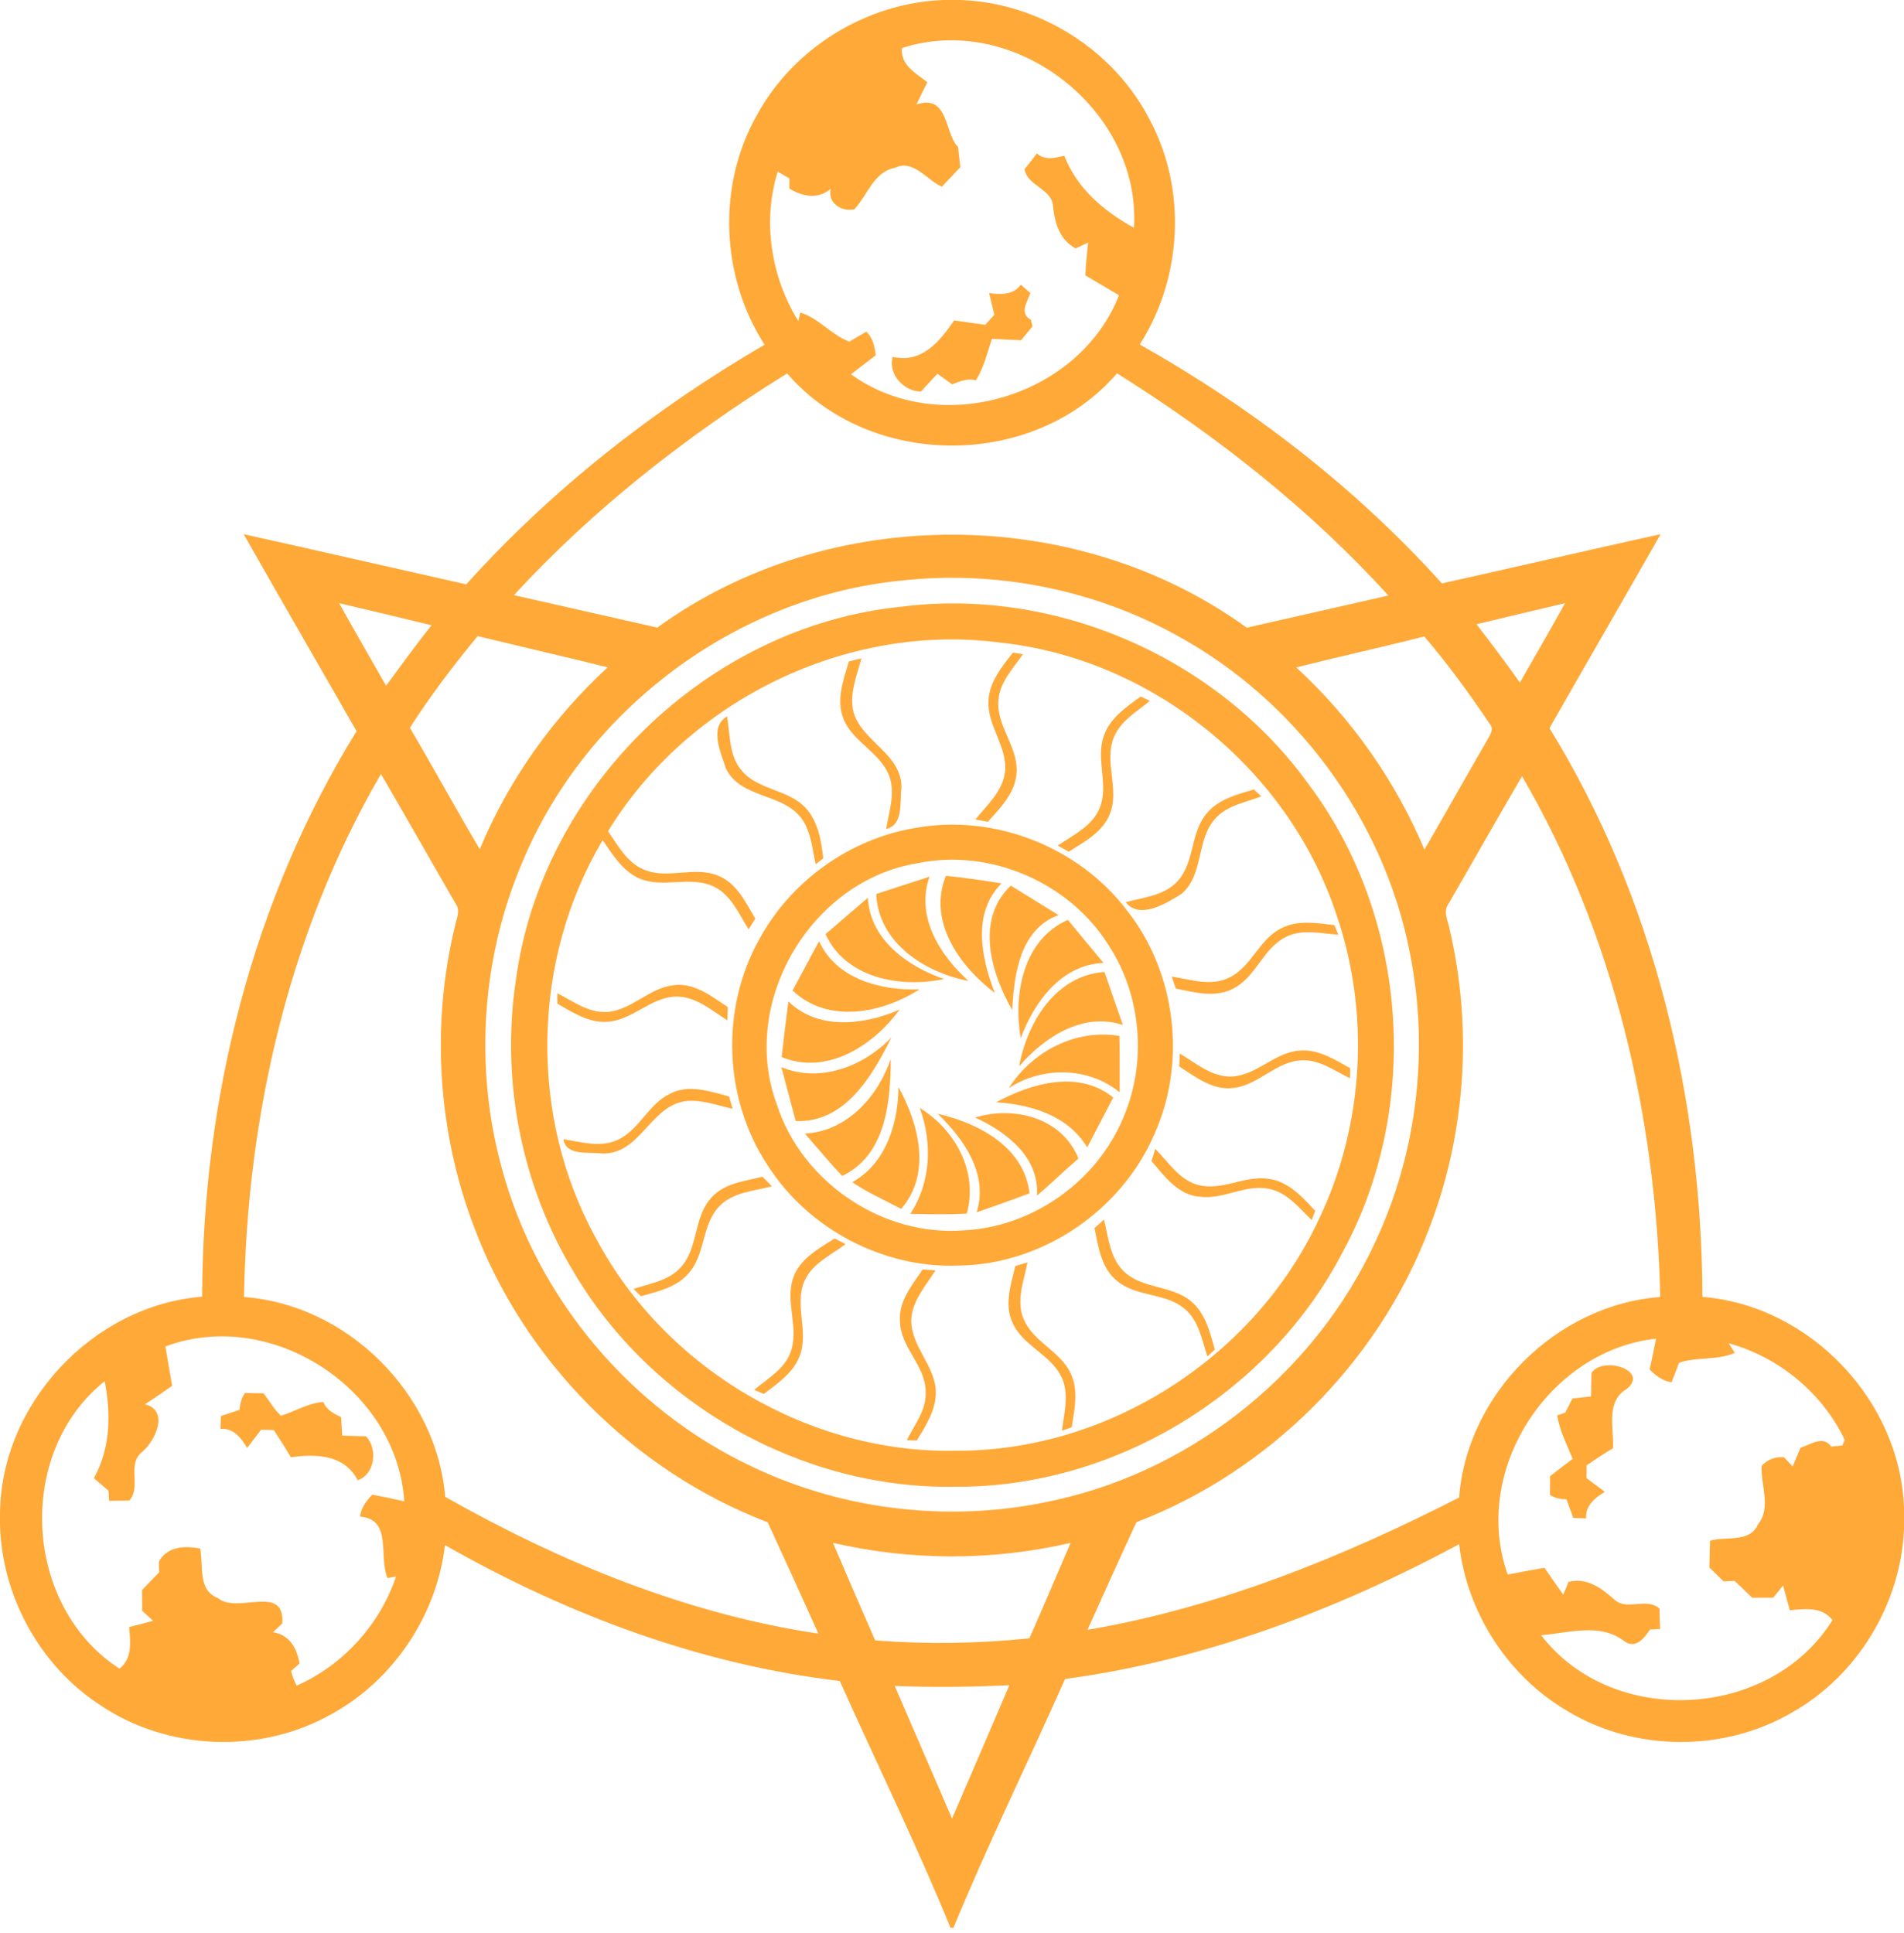 <svg width="200" height="203" viewBox="0 0 200 203" fill="none" xmlns="http://www.w3.org/2000/svg">
<path d="M99.127 0H100.87C109.1 0.273 116.97 5.202 120.743 12.533C124.698 19.86 124.198 29.203 119.72 36.185C131.52 42.83 142.383 51.208 151.463 61.28C159.125 59.58 166.768 57.797 174.433 56.11C170.563 62.913 166.635 69.685 162.758 76.485C173.753 94.323 178.755 115.385 178.825 136.227C190.085 137.11 199.615 147.102 200 158.385V160.62C199.665 168.455 195.138 175.96 188.308 179.837C181.18 184.048 171.795 184.023 164.698 179.758C158.42 176.108 154.085 169.415 153.273 162.202C140.373 169.13 126.443 174.402 111.875 176.36C107.998 185.085 103.788 193.682 100.145 202.5H99.847C96.27 193.742 92.078 185.215 88.215 176.568C73.562 174.85 59.508 169.572 46.74 162.292C45.883 169.667 41.33 176.485 34.812 180.053C27.345 184.288 17.54 183.89 10.447 179.05C4.165 174.93 0.182 167.635 0 160.135V159.117C0.01 147.54 9.705 137.118 21.233 136.205C21.29 115.445 26.492 94.532 37.455 76.802C33.508 69.903 29.517 63.025 25.598 56.108C33.395 57.84 41.18 59.63 48.975 61.38C57.987 51.377 68.698 42.98 80.315 36.205C75.733 29.122 75.312 19.578 79.448 12.2C83.28 5.053 91.03 0.278 99.127 0ZM94.74 5.05C94.585 6.86 96.205 7.685 97.415 8.643C97.02 9.418 96.638 10.197 96.26 10.982C99.67 9.82 99.19 14.015 100.635 15.443C100.718 16.148 100.795 16.852 100.873 17.56C100.23 18.25 99.582 18.935 98.933 19.615C97.32 18.887 95.93 16.68 93.99 17.633C91.775 18.043 91.127 20.515 89.74 21.985C88.382 22.267 86.93 21.348 87.257 19.832C85.927 20.973 84.31 20.645 82.92 19.815C82.922 19.457 82.925 19.102 82.927 18.745C82.513 18.512 82.103 18.273 81.695 18.03C80.062 23.255 80.993 29.095 83.853 33.722C83.907 33.5 84.015 33.055 84.07 32.83C86.03 33.432 87.317 35.178 89.22 35.888C89.808 35.532 90.403 35.185 91 34.843C91.698 35.487 91.873 36.42 91.987 37.322C91.12 37.985 90.257 38.655 89.385 39.312C98.728 46.068 113.34 41.72 117.545 31.015C116.368 30.315 115.185 29.62 114.003 28.925C114.068 27.773 114.168 26.625 114.303 25.48C113.86 25.683 113.423 25.887 112.985 26.095C111.34 25.203 110.803 23.488 110.62 21.738C110.55 19.79 107.935 19.608 107.618 17.77C108.065 17.227 108.5 16.672 108.925 16.113C109.748 16.875 110.823 16.59 111.793 16.358C113.14 19.802 115.895 22.145 119.115 23.925C119.878 11.523 106.578 1.2 94.74 5.05ZM53.983 62.513C59 63.655 64.022 64.785 69.043 65.922C86.987 52.898 113.015 52.913 130.96 65.933C135.918 64.795 140.885 63.695 145.84 62.553C137.543 53.44 127.758 45.748 117.333 39.215C108.638 49.328 91.385 49.328 82.683 39.225C72.192 45.737 62.355 53.415 53.983 62.513ZM94.638 60.987C77.355 62.705 61.608 74.463 54.91 90.463C50.583 100.528 49.803 112.055 52.688 122.622C56.325 136.255 66.203 148.032 78.965 154.04C88.897 158.798 100.455 160.015 111.173 157.497C125.638 154.217 138.253 143.92 144.46 130.462C148.868 121.07 150.14 110.265 148.095 100.1C145.368 86.002 136.02 73.42 123.39 66.62C114.68 61.86 104.498 59.89 94.638 60.987ZM35.625 63.358C37.237 66.267 38.915 69.138 40.557 72.03C42.123 69.892 43.68 67.75 45.328 65.677C42.1 64.882 38.862 64.12 35.625 63.358ZM155.098 65.57C156.648 67.59 158.185 69.618 159.65 71.7C161.238 68.922 162.845 66.157 164.395 63.36C161.293 64.082 158.195 64.83 155.098 65.57ZM43.057 76.442C45.538 80.677 47.9 84.983 50.395 89.207C53.407 81.953 58.057 75.418 63.83 70.097C59.288 68.965 54.722 67.922 50.172 66.817C47.63 69.892 45.21 73.08 43.057 76.442ZM136.158 70.105C141.953 75.43 146.563 81.998 149.628 89.245C151.883 85.353 154.078 81.425 156.338 77.537C156.605 77.075 156.925 76.487 156.475 76.025C154.343 72.855 152.095 69.75 149.605 66.853C145.138 67.993 140.63 68.975 136.158 70.105ZM25.633 136.238C36.502 137.035 45.87 146.372 46.765 157.227C58.92 164.102 72.09 169.523 85.965 171.595C84.205 167.69 82.44 163.787 80.642 159.9C66.547 154.517 55.017 142.895 49.748 128.758C45.977 118.785 45.278 107.673 47.785 97.308C47.925 96.535 48.407 95.665 47.873 94.942C45.24 90.403 42.665 85.83 40.017 81.3C30.358 97.888 25.948 117.145 25.633 136.238ZM152.148 94.942C151.543 95.782 152.13 96.775 152.283 97.665C154.74 108.168 153.925 119.417 149.963 129.452C144.593 143.272 133.215 154.58 119.375 159.89C117.633 163.648 115.925 167.42 114.23 171.2C127.925 168.857 140.95 163.595 153.27 157.298C154.085 146.405 163.515 137.033 174.4 136.235C173.955 117.217 169.5 98.055 159.878 81.532C157.265 85.983 154.74 90.483 152.148 94.942ZM17.375 141.43C17.61 142.807 17.832 144.185 18.082 145.56C17.145 146.225 16.2 146.88 15.232 147.5C17.773 148.16 16.36 151.28 14.963 152.48C13.265 153.8 14.887 156.143 13.585 157.622C12.88 157.617 12.172 157.632 11.467 157.65C11.443 157.287 11.418 156.93 11.39 156.572C10.883 156.137 10.377 155.7 9.863 155.273C11.592 152.115 11.682 148.6 10.995 145.08C1.573 152.605 2.447 168.732 12.55 175.275C13.932 174.19 13.695 172.455 13.568 170.905C14.408 170.695 15.248 170.472 16.082 170.245C15.697 169.895 15.307 169.548 14.932 169.19C14.928 168.465 14.925 167.743 14.922 167.02C15.518 166.403 16.105 165.777 16.707 165.167C16.703 164.783 16.695 164.4 16.69 164.018C17.62 162.408 19.365 162.363 21.015 162.645C21.405 164.45 20.725 167.055 22.898 167.857C24.922 169.595 29.96 166.275 29.652 170.53C29.328 170.833 29.003 171.138 28.677 171.445C30.415 171.718 31.198 173.13 31.462 174.735C31.168 174.995 30.875 175.255 30.582 175.518C30.71 176.053 30.898 176.572 31.168 177.057C36.045 174.902 39.903 170.645 41.605 165.592C41.383 165.635 40.932 165.718 40.708 165.758C39.733 163.543 41.26 159.582 37.825 159.305C37.917 158.375 38.487 157.647 39.105 156.995C40.227 157.205 41.345 157.447 42.462 157.7C41.72 145.893 28.48 137.275 17.375 141.43ZM158.375 165.387C159.66 165.135 160.95 164.903 162.24 164.678C162.88 165.628 163.538 166.568 164.21 167.5C164.39 167.05 164.575 166.605 164.76 166.158C166.67 165.67 168.18 166.793 169.53 167.973C170.865 169.283 172.923 167.73 174.315 168.958C174.325 169.673 174.35 170.387 174.38 171.105C174.025 171.122 173.673 171.145 173.323 171.167C172.723 172.082 171.79 173.255 170.615 172.385C168.048 170.415 164.788 171.54 161.883 171.758C169.38 181.543 186.01 180.625 192.49 170.167C191.368 168.753 189.6 168.982 188.008 169.14C187.77 168.273 187.533 167.405 187.295 166.54C186.953 166.965 186.61 167.39 186.268 167.82C185.528 167.815 184.788 167.818 184.048 167.818C183.445 167.22 182.825 166.637 182.208 166.057C181.818 166.07 181.43 166.087 181.048 166.105C180.558 165.615 180.06 165.133 179.558 164.66C179.573 163.717 179.598 162.775 179.628 161.835C181.308 161.33 183.805 162.088 184.653 160.13C186.09 158.35 184.938 156.02 185.043 153.973C185.665 153.308 186.485 152.975 187.398 153.07C187.695 153.39 187.998 153.715 188.303 154.035C188.583 153.383 188.86 152.73 189.13 152.075C190.178 151.738 191.51 150.73 192.355 151.952C192.743 151.91 193.133 151.867 193.525 151.825C193.588 151.68 193.715 151.387 193.778 151.242C191.42 146.315 186.855 142.543 181.59 141.1C181.803 141.433 182.013 141.763 182.228 142.1C180.373 142.923 178.278 142.5 176.375 143.137C176.115 143.825 175.858 144.51 175.588 145.193C174.655 145.062 173.918 144.49 173.278 143.842C173.528 142.772 173.745 141.693 173.953 140.613C162.593 141.86 154.5 154.582 158.375 165.387ZM87.498 162.057C88.957 165.482 90.435 168.897 91.93 172.307C97.323 172.73 102.75 172.648 108.13 172.085C109.605 168.758 111.018 165.402 112.458 162.062C104.28 163.96 95.677 163.955 87.498 162.057ZM93.985 177.09C95.987 181.732 97.998 186.372 100.003 191.018C102.02 186.353 104.028 181.685 106.025 177.012C102.013 177.2 97.998 177.253 93.985 177.09Z" fill="#FFA939"/>
<path d="M103.902 30.785C105.107 30.968 106.438 30.992 107.235 29.905C107.567 30.2 107.9 30.492 108.235 30.785C107.902 31.71 107.048 32.947 108.283 33.575C108.323 33.752 108.408 34.112 108.448 34.292C108.045 34.773 107.647 35.255 107.253 35.74C106.232 35.69 105.212 35.638 104.192 35.593C103.707 37.072 103.34 38.615 102.51 39.953C101.645 39.722 100.808 40.03 100.025 40.377C99.507 40.005 98.99 39.633 98.475 39.26C97.89 39.875 97.305 40.49 96.745 41.127C94.95 41.135 93.237 39.282 93.785 37.483C96.858 38.188 98.683 35.875 100.232 33.655C101.317 33.822 102.405 33.968 103.49 34.12C103.81 33.765 104.127 33.413 104.45 33.06C104.267 32.3 104.087 31.543 103.902 30.785Z" fill="#FFA939"/>
<path d="M94.635 63.733C110.945 61.64 127.962 69.112 137.527 82.47C147.925 96.385 149.333 116.263 141.038 131.52C133.323 146.39 117.027 156.307 100.25 156.167C84.192 156.425 68.478 147.493 60.312 133.693C54.79 124.588 52.605 113.54 54.18 103.012C56.833 82.78 74.33 65.78 94.635 63.733ZM63.867 87.317C64.918 88.812 65.85 90.603 67.627 91.34C70.145 92.412 72.965 90.912 75.485 92.007C77.422 92.795 78.332 94.815 79.343 96.5C79.1 96.868 78.862 97.24 78.632 97.618C77.595 95.965 76.772 93.925 74.882 93.078C72.43 91.987 69.642 93.323 67.183 92.282C65.403 91.513 64.362 89.778 63.305 88.248C55.822 100.83 55.523 117.295 62.625 130.107C69.875 143.76 85.025 152.73 100.497 152.383C116.465 152.433 131.832 142.52 138.542 128.062C143.307 118.118 143.953 106.295 140.318 95.882C135.243 80.703 120.938 69.16 105.005 67.49C88.955 65.405 72.285 73.535 63.867 87.317Z" fill="#FFA939"/>
<path d="M103.84 73.507C103.96 71.573 105.258 70.02 106.393 68.558C106.658 68.597 107.185 68.675 107.45 68.715C106.433 70.203 105.04 71.615 104.878 73.5C104.623 76.198 106.868 78.328 106.793 81.005C106.75 83.175 105.125 84.812 103.76 86.323C103.323 86.24 102.888 86.16 102.453 86.08C103.693 84.545 105.36 83.09 105.575 81.01C105.818 78.338 103.63 76.172 103.84 73.507Z" fill="#FFA939"/>
<path d="M89.18 69.472C89.615 69.368 90.047 69.263 90.485 69.157C89.99 71.015 89.157 72.945 89.677 74.892C90.65 77.953 94.713 79.207 94.692 82.733C94.49 84.177 94.94 86.67 93.082 87.07C93.377 85.282 94.05 83.407 93.445 81.61C92.532 79.037 89.57 77.99 88.582 75.46C87.82 73.485 88.595 71.385 89.18 69.472Z" fill="#FFA939"/>
<path d="M115.968 77.243C116.613 75.395 118.313 74.27 119.815 73.165C120.138 73.317 120.46 73.472 120.783 73.625C119.398 74.755 117.7 75.728 116.993 77.46C115.958 80.025 117.58 82.805 116.623 85.39C115.908 87.365 113.935 88.403 112.265 89.463C111.875 89.248 111.488 89.032 111.1 88.82C112.735 87.713 114.758 86.772 115.533 84.825C116.495 82.365 115.045 79.703 115.968 77.243Z" fill="#FFA939"/>
<path d="M76.25 80.722C75.718 79.047 74.45 76.382 76.375 75.248C76.703 77.198 76.558 79.455 77.978 81.022C79.748 83.032 82.83 82.915 84.635 84.875C85.942 86.3 86.257 88.305 86.483 90.153C86.215 90.36 85.948 90.573 85.683 90.782C85.315 89.168 85.215 87.405 84.225 86.013C82.248 83.267 77.823 83.93 76.25 80.722Z" fill="#FFA939"/>
<path d="M126.725 85.475C127.948 83.96 129.925 83.455 131.71 82.925C131.965 83.168 132.225 83.412 132.485 83.657C130.833 84.28 128.93 84.588 127.685 85.95C125.625 88.172 126.485 91.82 124.133 93.877C122.55 94.873 119.683 96.647 118.25 94.765C120.15 94.25 122.378 94.075 123.755 92.495C125.495 90.5 125.038 87.5 126.725 85.475Z" fill="#FFA939"/>
<path d="M96.12 86.972C104.393 85.45 113.303 88.93 118.38 95.63C123.558 102.188 124.678 111.62 121.22 119.22C117.745 127.188 109.475 132.815 100.758 132.932C92.805 133.275 84.888 129.09 80.623 122.385C76.03 115.448 75.668 105.995 79.72 98.728C83.022 92.588 89.237 88.112 96.12 86.972ZM96.362 90.675C85.145 92.5 77.632 105.325 81.6 116.003C84.21 124.168 92.705 129.918 101.265 129.233C108.523 128.873 115.285 124.033 118.028 117.315C120.49 111.528 119.893 104.568 116.458 99.295C112.33 92.683 104.005 89.09 96.362 90.675Z" fill="#FFA939"/>
<path d="M99.36 92C101.32 92.177 103.262 92.487 105.207 92.79C102.087 95.897 103.075 100.645 104.505 104.31C100.827 101.512 97.412 96.805 99.36 92Z" fill="#FFA939"/>
<path d="M92.043 93.903C93.903 93.282 95.778 92.7 97.642 92.085C96.14 96.243 98.73 100.342 101.732 103.04C97.15 102.153 92.257 99.035 92.043 93.903Z" fill="#FFA939"/>
<path d="M106.325 106.095C104.088 102.208 102.428 96.565 106.178 93.028C107.848 94.062 109.52 95.09 111.193 96.123C107.125 97.6 106.518 102.36 106.325 106.095Z" fill="#FFA939"/>
<path d="M86.713 98.12C88.19 96.845 89.677 95.578 91.16 94.305C91.39 98.707 95.345 101.518 99.16 102.838C94.6 103.803 88.843 102.775 86.713 98.12Z" fill="#FFA939"/>
<path d="M107.217 109.062C106.43 104.452 107.44 98.715 112.17 96.62C113.417 98.13 114.66 99.647 115.918 101.15C111.488 101.31 108.618 105.262 107.217 109.062Z" fill="#FFA939"/>
<path d="M134.523 97.54C136.26 96.597 138.297 96.953 140.165 97.175C140.305 97.507 140.445 97.843 140.585 98.18C138.728 98.062 136.708 97.517 134.975 98.472C132.683 99.657 131.962 102.5 129.712 103.743C127.812 104.878 125.522 104.25 123.503 103.84C123.365 103.418 123.222 102.998 123.085 102.578C125.06 102.893 127.215 103.633 129.128 102.685C131.455 101.555 132.233 98.715 134.523 97.54Z" fill="#FFA939"/>
<path d="M86.037 98.862C87.853 102.86 92.558 104.07 96.585 103.922C92.647 106.442 86.972 107.575 83.255 104.042C84.185 102.317 85.1 100.585 86.037 98.862Z" fill="#FFA939"/>
<path d="M107.052 112.005C107.892 107.4 110.873 102.448 116.018 102.095C116.665 103.95 117.287 105.812 117.95 107.662C113.743 106.277 109.695 108.935 107.052 112.005Z" fill="#FFA939"/>
<path d="M63.76 106.295C66.362 106.118 68.157 103.778 70.735 103.488C72.918 103.183 74.745 104.655 76.448 105.787C76.435 106.247 76.42 106.71 76.407 107.175C74.735 106.128 73.088 104.65 71 104.677C68.312 104.757 66.425 107.195 63.75 107.33C61.833 107.438 60.15 106.355 58.56 105.427C58.553 105.06 58.547 104.697 58.54 104.332C60.19 105.167 61.812 106.417 63.76 106.295Z" fill="#FFA939"/>
<path d="M82.817 105.188C85.965 108.262 90.782 107.662 94.493 106.055C91.725 109.825 86.888 112.978 82.108 111.037C82.323 109.085 82.562 107.135 82.817 105.188Z" fill="#FFA939"/>
<path d="M105.965 114.3C108.415 110.443 112.988 108.04 117.585 108.815C117.633 110.785 117.605 112.758 117.61 114.73C114.308 112.048 109.48 111.99 105.965 114.3Z" fill="#FFA939"/>
<path d="M82.075 112.09C86.157 113.79 90.725 112.007 93.64 108.967C91.645 112.987 88.763 117.973 83.585 117.753C83.078 115.868 82.585 113.975 82.075 112.09Z" fill="#FFA939"/>
<path d="M129.247 113.077C131.965 113.04 133.833 110.54 136.508 110.353C138.468 110.18 140.19 111.287 141.825 112.202C141.822 112.47 141.815 113.003 141.81 113.268C140.197 112.485 138.633 111.292 136.753 111.372C134.025 111.467 132.197 114.013 129.51 114.285C127.365 114.538 125.567 113.11 123.872 112.018C123.89 111.568 123.908 111.118 123.927 110.67C125.597 111.647 127.205 113.085 129.247 113.077Z" fill="#FFA939"/>
<path d="M84.552 119.072C88.965 118.84 92.215 115.19 93.567 111.237C93.547 115.715 93.078 121.337 88.46 123.517C87.105 122.082 85.85 120.555 84.552 119.072Z" fill="#FFA939"/>
<path d="M104.632 115.783C108.345 113.783 113.293 112.333 116.933 115.283C116.028 117.03 115.118 118.775 114.202 120.518C112.18 117.173 108.312 116.018 104.632 115.783Z" fill="#FFA939"/>
<path d="M94.377 114.188C96.51 118.052 97.873 123.285 94.657 126.98C92.94 126.062 91.13 125.28 89.522 124.177C93.07 122.2 94.345 118.015 94.377 114.188Z" fill="#FFA939"/>
<path d="M70.392 114.88C72.355 113.847 74.585 114.655 76.578 115.165C76.705 115.598 76.83 116.03 76.957 116.467C75.325 116.112 73.692 115.465 71.995 115.662C68.285 116.19 67.243 121.28 63.242 121.165C61.892 120.963 59.47 121.478 59.178 119.665C61.02 119.94 62.998 120.567 64.797 119.77C67.153 118.735 68.078 115.978 70.392 114.88Z" fill="#FFA939"/>
<path d="M96.615 116.382C100.35 118.673 102.765 123.07 101.552 127.475C99.578 127.588 97.595 127.543 95.618 127.503C97.79 124.22 97.957 120.015 96.615 116.382Z" fill="#FFA939"/>
<path d="M98.5 116.988C102.793 117.983 107.575 120.47 108.147 125.343C106.305 126.038 104.445 126.683 102.59 127.345C103.855 123.33 101.24 119.638 98.5 116.988Z" fill="#FFA939"/>
<path d="M102.418 117.382C106.548 116.135 111.553 117.405 113.283 121.687C111.808 122.962 110.403 124.32 108.925 125.592C109.183 121.537 105.72 118.89 102.418 117.382Z" fill="#FFA939"/>
<path d="M121.348 120.677C122.725 122.042 123.832 123.912 125.817 124.455C128.342 125.147 130.74 123.43 133.273 123.827C135.335 124.095 136.81 125.737 138.145 127.185C138.023 127.505 137.908 127.833 137.79 128.158C136.45 126.87 135.182 125.22 133.25 124.865C130.755 124.382 128.475 126.048 125.982 125.7C123.732 125.507 122.312 123.54 120.96 121.965C121.088 121.535 121.215 121.105 121.348 120.677Z" fill="#FFA939"/>
<path d="M74.543 126.012C75.862 124.315 78.15 124.075 80.097 123.605C80.422 123.94 80.75 124.275 81.078 124.61C79.168 125.113 76.93 125.222 75.502 126.762C73.677 128.735 74.108 131.812 72.295 133.788C71.037 135.233 69.088 135.658 67.325 136.152C67.065 135.897 66.808 135.643 66.547 135.39C68.287 134.803 70.31 134.527 71.57 133.05C73.32 131.058 72.873 128.06 74.543 126.012Z" fill="#FFA939"/>
<path d="M114.967 129C115.298 128.697 115.63 128.395 115.963 128.095C116.435 130 116.592 132.212 118.128 133.622C120.085 135.412 123.088 134.995 125.105 136.682C126.623 137.935 127.092 139.945 127.607 141.753C127.345 141.993 127.083 142.235 126.823 142.477C126.253 140.752 125.938 138.76 124.48 137.512C122.465 135.772 119.452 136.262 117.393 134.592C115.68 133.272 115.38 130.977 114.967 129Z" fill="#FFA939"/>
<path d="M83.315 134.238C84 132.225 85.99 131.15 87.68 130.085C88.058 130.28 88.435 130.478 88.815 130.678C87.3 131.838 85.36 132.68 84.522 134.508C83.382 137.062 85.007 139.893 83.987 142.47C83.297 144.225 81.67 145.32 80.23 146.42C79.89 146.275 79.555 146.132 79.218 145.992C80.6 144.817 82.355 143.86 83.03 142.072C83.993 139.525 82.433 136.805 83.315 134.238Z" fill="#FFA939"/>
<path d="M106.65 132.982C107.077 132.855 107.503 132.725 107.933 132.6C107.548 134.558 106.685 136.673 107.555 138.622C108.592 141 111.387 141.925 112.47 144.268C113.308 146.04 112.87 148.062 112.577 149.913C112.232 150.03 111.893 150.152 111.552 150.277C111.755 148.525 112.285 146.663 111.632 144.945C110.61 142.345 107.49 141.475 106.357 138.943C105.47 137.028 106.188 134.91 106.65 132.982Z" fill="#FFA939"/>
<path d="M94.532 138.765C94.382 136.67 95.817 134.975 96.915 133.348C97.362 133.378 97.812 133.408 98.263 133.44C97.225 135.092 95.75 136.688 95.72 138.75C95.75 141.51 98.263 143.483 98.302 146.24C98.31 148.122 97.248 149.762 96.297 151.307C96.037 151.3 95.517 151.28 95.257 151.27C96.052 149.663 97.312 148.135 97.233 146.242C97.265 143.45 94.567 141.548 94.532 138.765Z" fill="#FFA939"/>
<path d="M167.168 144.22C168.348 142.408 173.275 143.927 170.885 145.885C168.628 147.217 169.54 149.985 169.435 152.122C168.485 152.685 167.565 153.295 166.66 153.925C166.658 154.37 166.655 154.818 166.655 155.268C167.298 155.743 167.94 156.22 168.578 156.702C167.538 157.31 166.518 158.157 166.608 159.492C166.155 159.475 165.705 159.458 165.258 159.445C165.023 158.793 164.793 158.14 164.55 157.49C163.935 157.47 163.323 157.37 162.808 157.018C162.823 156.363 162.825 155.71 162.82 155.057C163.61 154.447 164.4 153.835 165.2 153.24C164.593 151.743 163.823 150.295 163.575 148.68C163.855 148.577 164.135 148.475 164.42 148.375C164.665 147.878 164.918 147.387 165.17 146.895C165.823 146.825 166.475 146.752 167.13 146.68C167.148 145.857 167.163 145.038 167.168 144.22Z" fill="#FFA939"/>
<path d="M25.733 146.315C26.38 146.338 27.03 146.348 27.68 146.35C28.297 147.128 28.77 148.033 29.512 148.705C31.01 148.253 32.373 147.363 33.97 147.262C34.278 148.1 35.078 148.49 35.825 148.855C35.87 149.503 35.913 150.15 35.955 150.798C36.785 150.827 37.617 150.852 38.447 150.867C39.693 152.182 39.405 154.855 37.575 155.482C36.15 152.772 33.24 152.71 30.552 153.065C29.983 152.1 29.375 151.158 28.77 150.215C28.323 150.2 27.878 150.185 27.433 150.17C26.935 150.805 26.448 151.447 25.965 152.092C25.352 151.05 24.517 149.975 23.163 150.087C23.177 149.637 23.19 149.188 23.203 148.742C23.855 148.527 24.505 148.31 25.155 148.09C25.225 147.462 25.363 146.838 25.733 146.315Z" fill="#FFA939"/>
</svg>
